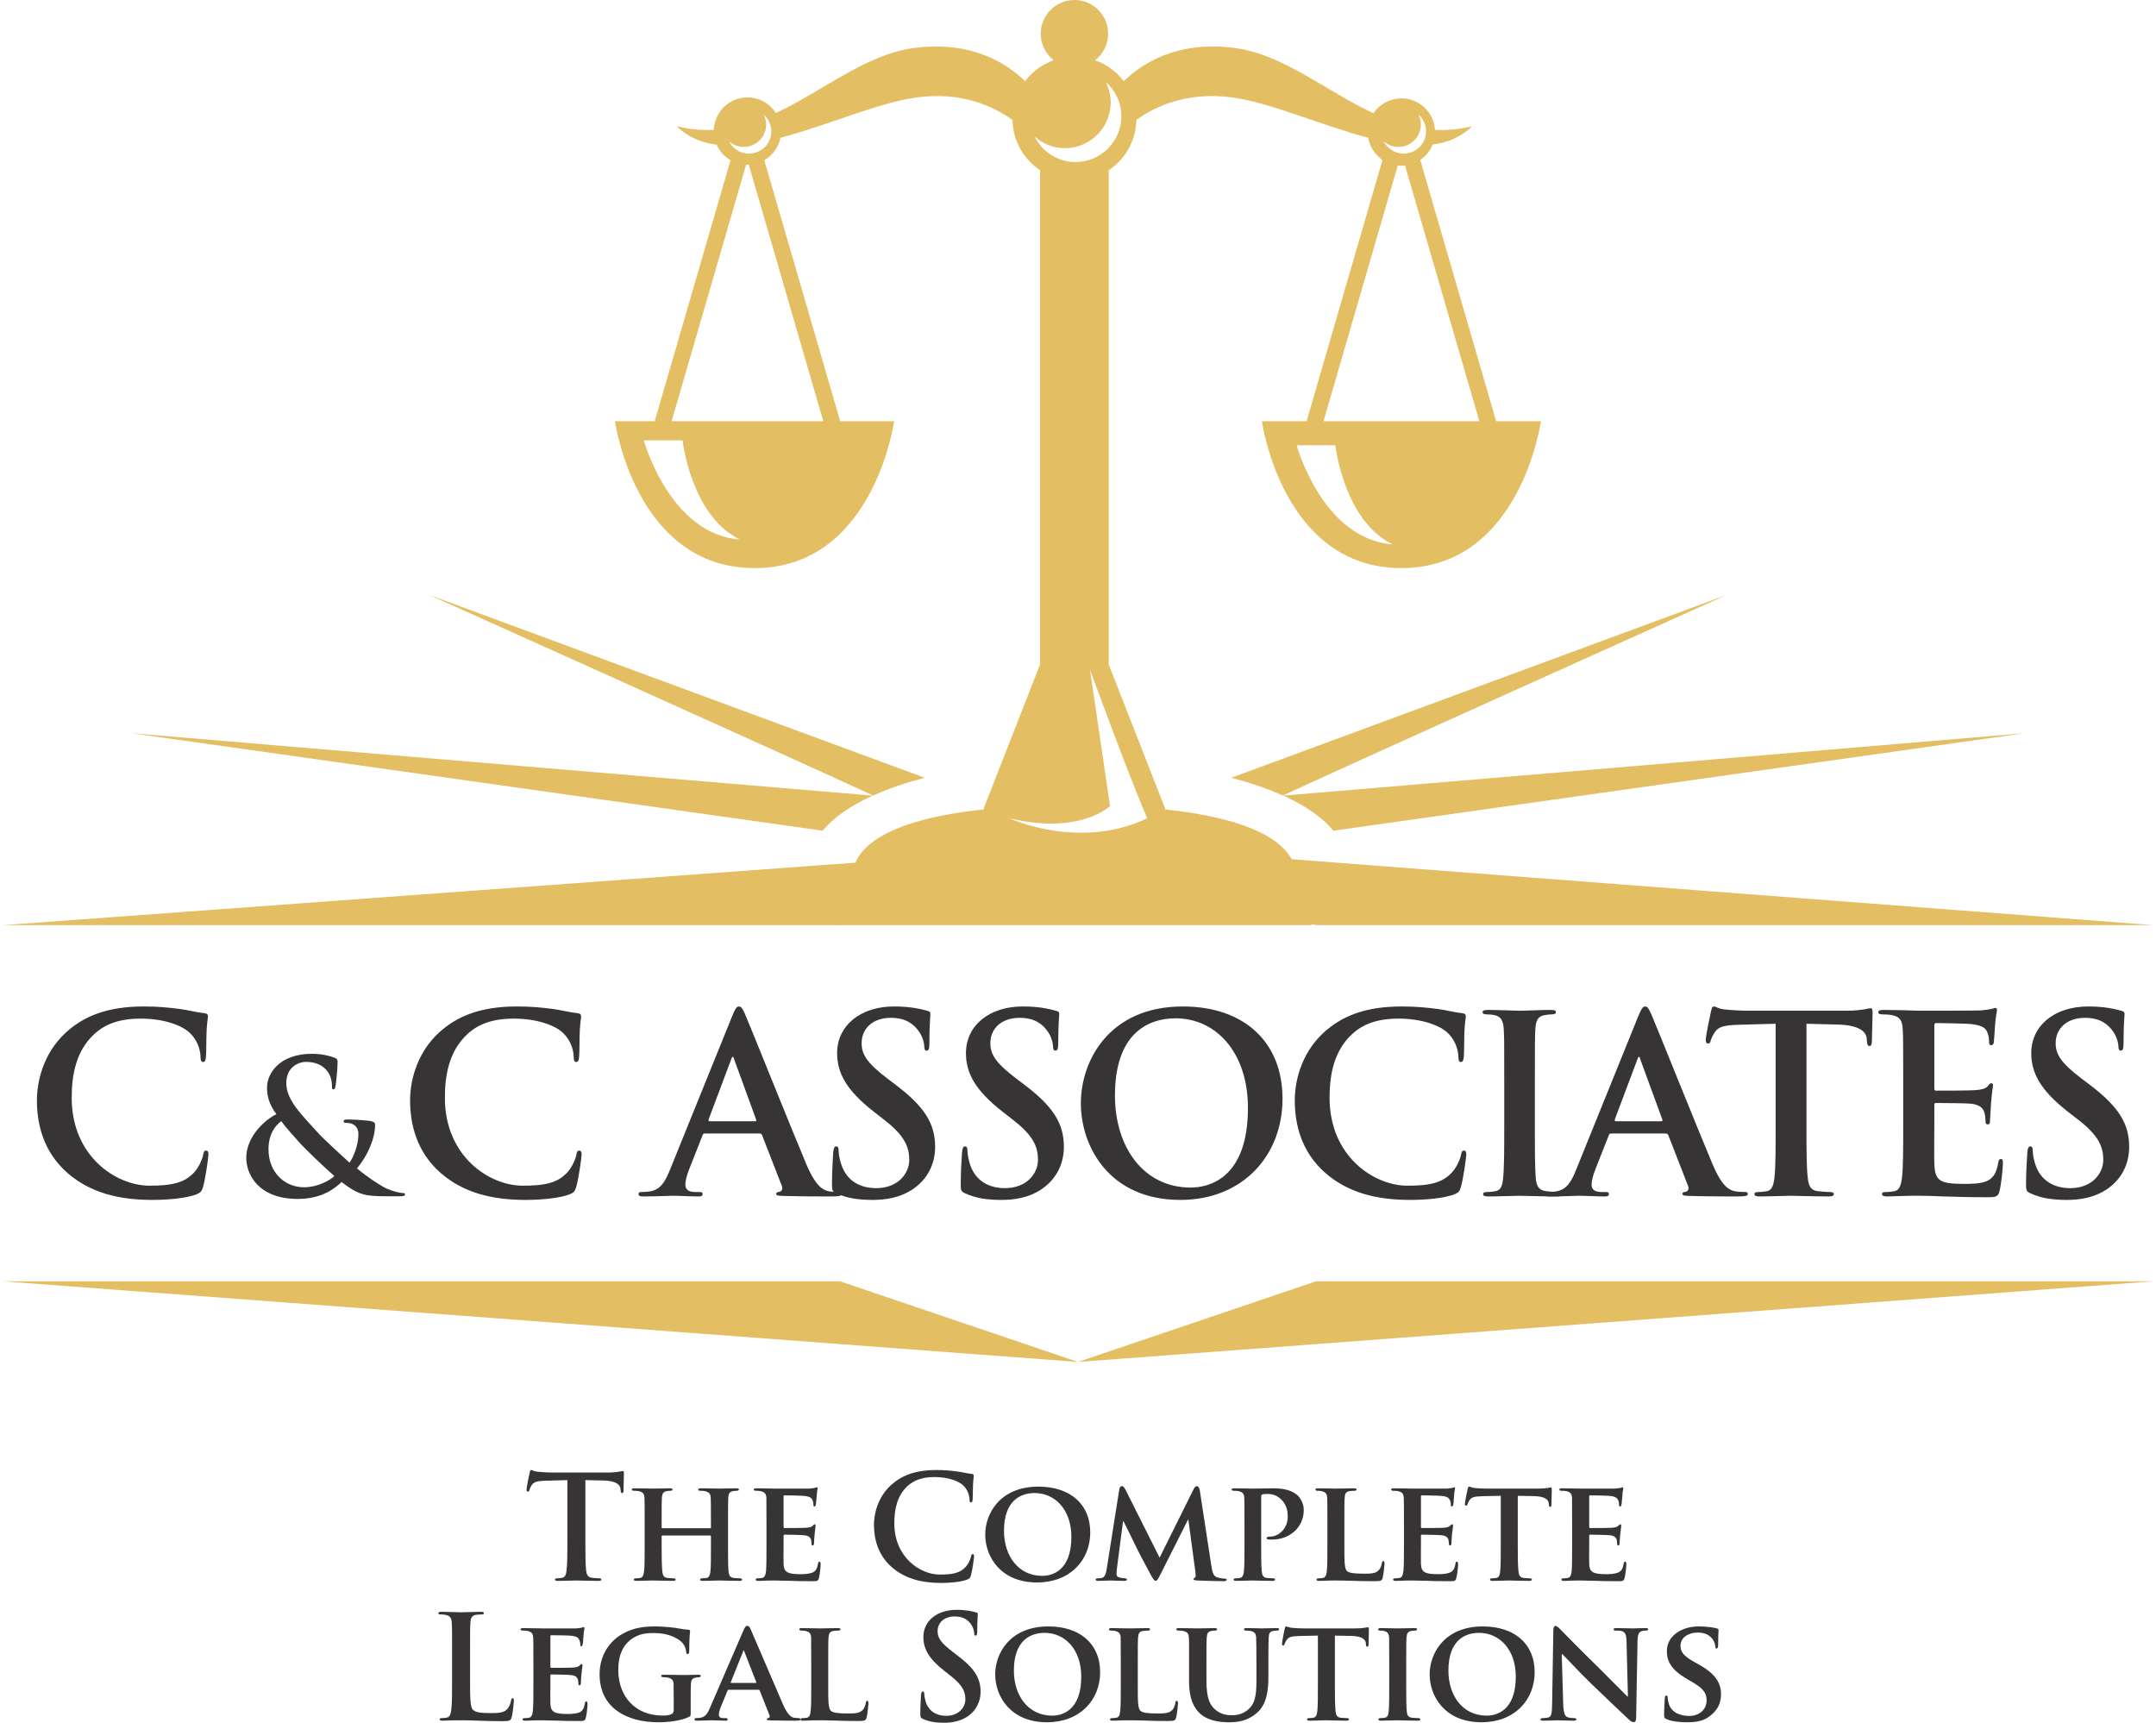 <svg xmlns="http://www.w3.org/2000/svg" xmlns:xlink="http://www.w3.org/1999/xlink" xmlns:xodm="http://www.corel.com/coreldraw/odm/2003" xml:space="preserve" width="219px" height="175px" style="shape-rendering:geometricPrecision; text-rendering:geometricPrecision; image-rendering:optimizeQuality; fill-rule:evenodd; clip-rule:evenodd" viewBox="0 0 217.62 174.37"> <defs>  <style type="text/css">   <![CDATA[    .fil1 {fill:#373435;fill-rule:nonzero}    .fil0 {fill:#E4BE62;fill-rule:nonzero}   ]]>  </style> </defs> <g id="Layer_x0020_1">    <path class="fil0" d="M93.29 78.72l-50.13 -18.5c0,0 37.05,16.65 44.92,20.3 1.51,-0.69 3.27,-1.29 5.21,-1.8z"></path>  <path class="fil0" d="M88.04 80.53l-75.05 -6.32 69.98 9.87c1.06,-1.31 2.79,-2.52 5.07,-3.55z"></path>  <polygon class="fil0" points="0,93.64 84.73,93.64 111.14,85.49 "></polygon>  <polygon class="fil0" points="217.62,93.64 132.89,93.64 111.14,85.49 "></polygon>  <polygon class="fil0" points="217.62,129.69 132.89,129.69 108.81,137.85 "></polygon>  <polygon class="fil0" points="0,129.69 84.73,129.69 108.81,137.85 "></polygon>  <path class="fil0" d="M129.58 80.53c2.28,1.03 4.02,2.24 5.07,3.55l69.97 -9.87 -75.04 6.32z"></path>  <path class="fil0" d="M129.54 80.52c7.87,-3.65 44.91,-20.3 44.91,-20.3l-50.12 18.5c1.93,0.51 3.69,1.11 5.21,1.8z"></path>  <path class="fil0" d="M151.13 42.63l-7.68 -26.44c0.56,-0.38 1,-0.92 1.26,-1.56 1.53,-0.2 2.89,-0.76 3.98,-1.85 -1.3,0.32 -2.55,0.42 -3.75,0.37 -0.11,-1.79 -1.59,-3.19 -3.4,-3.19 -1.18,0 -2.21,0.59 -2.83,1.5 -4.79,-2.23 -9.09,-5.92 -13.94,-6.59 -6.09,-0.85 -9.73,1.77 -11.32,3.35 -0.74,-0.96 -1.74,-1.71 -2.91,-2.12 0.81,-0.63 1.32,-1.6 1.32,-2.69 0,-1.88 -1.53,-3.41 -3.41,-3.41 -1.89,0 -3.41,1.53 -3.41,3.41 0,1.09 0.51,2.06 1.31,2.69 -1.16,0.41 -2.17,1.16 -2.9,2.12 -1.59,-1.58 -5.23,-4.2 -11.33,-3.35 -4.83,0.67 -9.12,4.34 -13.89,6.57 -0.6,-0.95 -1.66,-1.58 -2.87,-1.58 -1.85,0 -3.35,1.46 -3.41,3.29 -1.2,0.05 -2.44,-0.05 -3.75,-0.37 1.11,1.1 2.48,1.66 4.03,1.86 0.29,0.66 0.79,1.21 1.41,1.58l-7.67 26.41 -4.02 0c0,0 2.05,14.87 14.13,14.87 12.07,0 14.12,-14.87 14.12,-14.87l-5.46 0 -7.68 -26.41c0.83,-0.48 1.44,-1.31 1.64,-2.28 4.79,-1.24 9.97,-3.59 13.87,-4.09 4.48,-0.58 7.68,0.9 9.61,2.29 0.04,2.13 1.14,3.99 2.79,5.09l0 50.02 -5.71 14.59c0,0 0.03,0.03 0.07,0.08 -12.7,1.33 -13.53,5.48 -13.29,7.22l-1.26 0c-0.91,0 -1.64,0.73 -1.64,1.63l0 1.23c0,0.91 0.73,1.64 1.64,1.64l47.34 0c0.9,0 1.64,-0.73 1.64,-1.64l0 -1.23c0,-0.9 -0.74,-1.63 -1.64,-1.63l-1.27 0c0.24,-1.74 -0.59,-5.89 -13.29,-7.22 0.05,-0.05 0.07,-0.08 0.07,-0.08l-5.71 -14.59 0 -50.02c1.66,-1.1 2.75,-2.96 2.8,-5.09 1.93,-1.39 5.12,-2.87 9.61,-2.29 3.89,0.5 9.06,2.84 13.85,4.09 0.16,0.93 0.7,1.74 1.45,2.25l-7.68 26.44 -4.53 0c0,0 2.05,14.87 14.12,14.87 12.08,0 14.12,-14.87 14.12,-14.87l-4.53 0zm-86.26 1.94l3.92 0c0,0 0.83,7.61 5.8,10.04 -7.13,-0.54 -9.72,-10.04 -9.72,-10.04zm18.16 -1.94l-15.35 0 7.54 -25.96c0.04,0 0.09,0.01 0.14,0.01 0.04,0 0.09,-0.01 0.13,-0.01l7.54 25.96zm-7.52 -27.08c-0.89,0 -1.65,-0.51 -2.02,-1.25 0.4,0.35 0.91,0.57 1.49,0.57 1.25,0 2.27,-1.01 2.27,-2.26 0,-0.37 -0.1,-0.71 -0.25,-1.01 0.47,0.41 0.77,1.01 0.77,1.69 0,1.25 -1.01,2.26 -2.26,2.26zm40.31 67.27c-6.9,3.3 -13.95,0 -13.95,0 7.21,1.73 10.18,-1.25 10.18,-1.25l-2.03 -13.8c0,0 4.07,11.13 5.8,15.05zm-7.27 -66.42c-1.81,0 -3.37,-1.06 -4.13,-2.58 0.82,0.72 1.88,1.18 3.06,1.18 2.56,0 4.64,-2.08 4.64,-4.65 0,-0.75 -0.19,-1.44 -0.51,-2.06 0.97,0.85 1.59,2.08 1.59,3.47 0,2.56 -2.08,4.64 -4.65,4.64zm32.69 -1.53c1.25,0 2.27,-1.01 2.27,-2.26 0,-0.37 -0.09,-0.71 -0.24,-1.01 0.46,0.41 0.77,1.01 0.77,1.69 0,1.25 -1.02,2.26 -2.27,2.26 -0.89,0 -1.64,-0.51 -2.02,-1.25 0.4,0.35 0.92,0.57 1.49,0.57zm-10.3 30.2l3.92 0c0,0 0.82,7.6 5.8,10.03 -7.13,-0.54 -9.72,-10.03 -9.72,-10.03zm2.72 -2.44l7.51 -25.87c0.13,0.01 0.25,0.02 0.37,0.02 0.13,0 0.25,-0.01 0.37,-0.02l7.52 25.87 -15.77 0z"></path>  <path class="fil1" d="M6.54 118.73c-2.45,-2.15 -3.1,-4.94 -3.1,-7.37 0,-1.69 0.53,-4.64 2.92,-6.84 1.8,-1.65 4.17,-2.65 7.89,-2.65 1.55,0 2.48,0.11 3.63,0.25 0.95,0.13 1.74,0.35 2.49,0.43 0.28,0.02 0.38,0.15 0.38,0.3 0,0.2 -0.08,0.5 -0.13,1.37 -0.05,0.82 -0.02,2.2 -0.07,2.7 -0.03,0.37 -0.08,0.57 -0.3,0.57 -0.2,0 -0.25,-0.2 -0.25,-0.54 -0.03,-0.78 -0.35,-1.65 -0.98,-2.3 -0.82,-0.88 -2.77,-1.55 -5.07,-1.55 -2.17,0 -3.59,0.55 -4.69,1.55 -1.82,1.67 -2.3,4.04 -2.3,6.46 0,5.95 4.52,8.9 7.87,8.9 2.22,0 3.57,-0.26 4.57,-1.4 0.42,-0.48 0.75,-1.2 0.85,-1.65 0.07,-0.4 0.12,-0.5 0.32,-0.5 0.18,0 0.23,0.17 0.23,0.37 0,0.3 -0.3,2.47 -0.55,3.32 -0.13,0.43 -0.23,0.55 -0.65,0.73 -1,0.4 -2.9,0.57 -4.5,0.57 -3.42,0 -6.29,-0.75 -8.56,-2.72z"></path>  <path class="fil1" d="M27.68 112.77c-0.78,-1.05 -0.93,-1.82 -0.95,-2.66 -0.02,-1.48 1.29,-3.45 4.55,-3.45 0.92,0 1.76,0.19 2.27,0.39 0.32,0.12 0.32,0.26 0.32,0.49 0,0.62 -0.15,2.12 -0.21,2.4 -0.04,0.28 -0.11,0.32 -0.23,0.32 -0.11,0 -0.13,-0.08 -0.13,-0.36 0,-0.49 -0.13,-1.09 -0.54,-1.57 -0.38,-0.45 -1.03,-0.85 -2.08,-0.85 -0.79,0 -2,0.55 -2,2.14 0,1.76 1.61,3.26 3.11,4.93 0.63,0.73 2.94,2.81 3.29,3.13 0.38,-0.53 0.9,-1.75 0.9,-2.89 0,-0.28 -0.07,-0.62 -0.35,-0.86 -0.25,-0.23 -0.64,-0.28 -0.92,-0.28 -0.12,0 -0.23,-0.04 -0.23,-0.15 0,-0.15 0.15,-0.19 0.3,-0.19 0.45,0 1.2,0.02 2.25,0.13 0.36,0.04 0.64,0.15 0.64,0.38 0,1.44 -0.77,3.18 -1.84,4.44 1.26,1.03 2.1,1.53 2.6,1.83 0.6,0.36 1.64,0.66 2.01,0.66 0.17,0 0.26,0.02 0.26,0.17 0,0.11 -0.15,0.16 -0.56,0.16l-1.44 0c-2.14,0 -2.81,-0.2 -4.42,-1.44 -0.62,0.56 -1.88,1.71 -4.44,1.71 -4.01,0 -5.21,-2.51 -5.21,-4.15 0,-2.19 1.93,-3.89 3.05,-4.43zm5.87 6.27c-1.09,-0.94 -2.89,-2.7 -3.38,-3.22 -0.48,-0.52 -1.68,-1.87 -2,-2.34 -0.64,0.47 -1.29,1.35 -1.29,2.85 0,2.34 1.65,3.84 3.59,3.84 1.45,0 2.68,-0.75 3.08,-1.13z"></path>  <path class="fil1" d="M44.31 118.73c-2.45,-2.15 -3.1,-4.94 -3.1,-7.37 0,-1.69 0.53,-4.64 2.92,-6.84 1.8,-1.65 4.17,-2.65 7.89,-2.65 1.55,0 2.47,0.11 3.63,0.25 0.94,0.13 1.74,0.35 2.49,0.43 0.28,0.02 0.38,0.15 0.38,0.3 0,0.2 -0.08,0.5 -0.13,1.37 -0.05,0.82 -0.02,2.2 -0.07,2.7 -0.03,0.37 -0.08,0.57 -0.3,0.57 -0.2,0 -0.25,-0.2 -0.25,-0.54 -0.03,-0.78 -0.35,-1.65 -0.98,-2.3 -0.82,-0.88 -2.77,-1.55 -5.07,-1.55 -2.17,0 -3.59,0.55 -4.69,1.55 -1.82,1.67 -2.3,4.04 -2.3,6.46 0,5.95 4.52,8.9 7.87,8.9 2.22,0 3.57,-0.26 4.57,-1.4 0.42,-0.48 0.75,-1.2 0.85,-1.65 0.07,-0.4 0.12,-0.5 0.32,-0.5 0.18,0 0.23,0.17 0.23,0.37 0,0.3 -0.3,2.47 -0.55,3.32 -0.13,0.43 -0.23,0.55 -0.65,0.73 -1,0.4 -2.9,0.57 -4.5,0.57 -3.42,0 -6.29,-0.75 -8.56,-2.72z"></path>  <path class="fil1" d="M71.02 114.73c-0.12,0 -0.17,0.06 -0.22,0.21l-1.35 3.42c-0.25,0.62 -0.38,1.22 -0.38,1.52 0,0.45 0.23,0.77 1,0.77l0.38 0c0.3,0 0.37,0.05 0.37,0.2 0,0.2 -0.14,0.25 -0.42,0.25 -0.8,0 -1.87,-0.07 -2.65,-0.07 -0.27,0 -1.65,0.07 -2.94,0.07 -0.33,0 -0.48,-0.05 -0.48,-0.25 0,-0.15 0.1,-0.2 0.3,-0.2 0.22,0 0.58,-0.02 0.77,-0.05 1.16,-0.15 1.63,-1 2.13,-2.24l6.27 -15.49c0.29,-0.72 0.45,-1 0.69,-1 0.23,0 0.38,0.23 0.63,0.8 0.6,1.38 4.59,11.37 6.19,15.16 0.95,2.25 1.68,2.6 2.2,2.73 0.37,0.07 0.75,0.09 1.05,0.09 0.2,0 0.32,0.03 0.32,0.2 0,0.2 -0.22,0.25 -1.15,0.25 -0.89,0 -2.72,0 -4.72,-0.05 -0.44,-0.02 -0.74,-0.02 -0.74,-0.2 0,-0.15 0.1,-0.2 0.35,-0.22 0.17,-0.05 0.35,-0.28 0.22,-0.58l-2 -5.14c-0.05,-0.12 -0.12,-0.18 -0.25,-0.18l-5.57 0zm5.1 -1.24c0.12,0 0.15,-0.08 0.12,-0.15l-2.24 -6.15c-0.03,-0.1 -0.05,-0.22 -0.13,-0.22 -0.07,0 -0.12,0.12 -0.15,0.22l-2.3 6.12c-0.02,0.1 0,0.18 0.11,0.18l4.59 0z"></path>  <path class="fil1" d="M84.38 120.8c-0.4,-0.17 -0.47,-0.3 -0.47,-0.85 0,-1.37 0.1,-2.87 0.12,-3.27 0.03,-0.37 0.1,-0.65 0.3,-0.65 0.23,0 0.25,0.23 0.25,0.43 0,0.32 0.1,0.85 0.23,1.27 0.55,1.85 2.02,2.53 3.57,2.53 2.25,0 3.35,-1.53 3.35,-2.85 0,-1.23 -0.38,-2.38 -2.45,-4l-1.15 -0.9c-2.75,-2.15 -3.7,-3.89 -3.7,-5.92 0,-2.74 2.3,-4.72 5.77,-4.72 1.63,0 2.67,0.25 3.33,0.43 0.22,0.05 0.34,0.12 0.34,0.3 0,0.32 -0.1,1.05 -0.1,2.99 0,0.55 -0.07,0.75 -0.27,0.75 -0.18,0 -0.25,-0.14 -0.25,-0.45 0,-0.22 -0.13,-1 -0.65,-1.64 -0.38,-0.48 -1.1,-1.23 -2.72,-1.23 -1.85,0 -2.97,1.08 -2.97,2.57 0,1.15 0.57,2.03 2.64,3.6l0.7 0.53c3.02,2.27 4.1,3.99 4.1,6.36 0,1.45 -0.55,3.17 -2.35,4.35 -1.25,0.8 -2.65,1.02 -3.97,1.02 -1.45,0 -2.57,-0.17 -3.65,-0.65z"></path>  <path class="fil1" d="M97.42 120.8c-0.4,-0.17 -0.48,-0.3 -0.48,-0.85 0,-1.37 0.1,-2.87 0.13,-3.27 0.02,-0.37 0.1,-0.65 0.3,-0.65 0.22,0 0.25,0.23 0.25,0.43 0,0.32 0.1,0.85 0.22,1.27 0.55,1.85 2.03,2.53 3.57,2.53 2.25,0 3.35,-1.53 3.35,-2.85 0,-1.23 -0.37,-2.38 -2.45,-4l-1.15 -0.9c-2.75,-2.15 -3.69,-3.89 -3.69,-5.92 0,-2.74 2.29,-4.72 5.76,-4.72 1.63,0 2.68,0.25 3.33,0.43 0.22,0.05 0.35,0.12 0.35,0.3 0,0.32 -0.1,1.05 -0.1,2.99 0,0.55 -0.08,0.75 -0.28,0.75 -0.17,0 -0.25,-0.14 -0.25,-0.45 0,-0.22 -0.12,-1 -0.65,-1.64 -0.37,-0.48 -1.1,-1.23 -2.72,-1.23 -1.85,0 -2.97,1.08 -2.97,2.57 0,1.15 0.57,2.03 2.65,3.6l0.7 0.53c3.02,2.27 4.09,3.99 4.09,6.36 0,1.45 -0.55,3.17 -2.35,4.35 -1.24,0.8 -2.64,1.02 -3.97,1.02 -1.45,0 -2.57,-0.17 -3.64,-0.65z"></path>  <path class="fil1" d="M109.1 111.66c0,-4.26 2.83,-9.79 10.32,-9.79 6.22,0 10.09,3.62 10.09,9.34 0,5.72 -4,10.24 -10.34,10.24 -7.17,0 -10.07,-5.37 -10.07,-9.79zm16.91 0.48c0,-5.6 -3.22,-9.07 -7.32,-9.07 -2.87,0 -6.14,1.6 -6.14,7.82 0,5.19 2.87,9.31 7.67,9.31 1.75,0 5.79,-0.84 5.79,-8.06z"></path>  <path class="fil1" d="M133.85 118.73c-2.45,-2.15 -3.1,-4.94 -3.1,-7.37 0,-1.69 0.53,-4.64 2.92,-6.84 1.8,-1.65 4.18,-2.65 7.89,-2.65 1.55,0 2.48,0.11 3.63,0.25 0.95,0.13 1.74,0.35 2.49,0.43 0.28,0.02 0.38,0.15 0.38,0.3 0,0.2 -0.08,0.5 -0.13,1.37 -0.05,0.82 -0.02,2.2 -0.07,2.7 -0.03,0.37 -0.08,0.57 -0.3,0.57 -0.2,0 -0.25,-0.2 -0.25,-0.54 -0.03,-0.78 -0.35,-1.65 -0.98,-2.3 -0.82,-0.88 -2.77,-1.55 -5.07,-1.55 -2.17,0 -3.59,0.55 -4.69,1.55 -1.82,1.67 -2.3,4.04 -2.3,6.46 0,5.95 4.52,8.9 7.87,8.9 2.22,0 3.57,-0.26 4.57,-1.4 0.42,-0.48 0.75,-1.2 0.85,-1.65 0.07,-0.4 0.12,-0.5 0.32,-0.5 0.18,0 0.23,0.17 0.23,0.37 0,0.3 -0.3,2.47 -0.55,3.32 -0.13,0.43 -0.22,0.55 -0.65,0.73 -1,0.4 -2.9,0.57 -4.5,0.57 -3.42,0 -6.29,-0.75 -8.56,-2.72z"></path>  <path class="fil1" d="M151.95 109.47c0,-3.8 0,-4.5 -0.05,-5.3 -0.04,-0.85 -0.3,-1.27 -0.85,-1.4 -0.27,-0.07 -0.59,-0.1 -0.89,-0.1 -0.25,0 -0.4,-0.05 -0.4,-0.25 0,-0.15 0.2,-0.2 0.6,-0.2 0.95,0 2.52,0.08 3.24,0.08 0.63,0 2.1,-0.08 3.05,-0.08 0.32,0 0.53,0.05 0.53,0.2 0,0.2 -0.16,0.25 -0.41,0.25 -0.25,0 -0.45,0.03 -0.75,0.08 -0.67,0.12 -0.87,0.55 -0.92,1.42 -0.05,0.8 -0.05,1.5 -0.05,5.3l0 4.39c0,2.42 0,4.4 0.1,5.47 0.08,0.68 0.25,1.12 1,1.23 0.35,0.04 0.9,0.09 1.27,0.09 0.28,0 0.4,0.08 0.4,0.2 0,0.18 -0.2,0.25 -0.47,0.25 -1.65,0 -3.22,-0.07 -3.9,-0.07 -0.57,0 -2.14,0.07 -3.14,0.07 -0.33,0 -0.5,-0.07 -0.5,-0.25 0,-0.12 0.1,-0.2 0.4,-0.2 0.37,0 0.67,-0.05 0.89,-0.09 0.5,-0.11 0.66,-0.53 0.73,-1.26 0.12,-1.04 0.12,-3.02 0.12,-5.44l0 -4.39z"></path>  <path class="fil1" d="M162.74 114.73c-0.12,0 -0.17,0.06 -0.22,0.21l-1.35 3.42c-0.25,0.62 -0.38,1.22 -0.38,1.52 0,0.45 0.23,0.77 1,0.77l0.38 0c0.3,0 0.37,0.05 0.37,0.2 0,0.2 -0.15,0.25 -0.42,0.25 -0.8,0 -1.88,-0.07 -2.65,-0.07 -0.27,0 -1.65,0.07 -2.95,0.07 -0.32,0 -0.47,-0.05 -0.47,-0.25 0,-0.15 0.1,-0.2 0.3,-0.2 0.22,0 0.57,-0.02 0.77,-0.05 1.15,-0.15 1.63,-1 2.12,-2.24l6.27 -15.49c0.3,-0.72 0.45,-1 0.7,-1 0.23,0 0.38,0.23 0.63,0.8 0.6,1.38 4.59,11.37 6.19,15.16 0.95,2.25 1.67,2.6 2.2,2.73 0.37,0.07 0.75,0.09 1.05,0.09 0.2,0 0.32,0.03 0.32,0.2 0,0.2 -0.22,0.25 -1.15,0.25 -0.9,0 -2.72,0 -4.72,-0.05 -0.45,-0.02 -0.75,-0.02 -0.75,-0.2 0,-0.15 0.1,-0.2 0.35,-0.22 0.18,-0.05 0.35,-0.28 0.23,-0.58l-2 -5.14c-0.05,-0.12 -0.12,-0.18 -0.25,-0.18l-5.57 0zm5.1 -1.24c0.12,0 0.15,-0.08 0.12,-0.15l-2.25 -6.15c-0.02,-0.1 -0.05,-0.22 -0.12,-0.22 -0.08,0 -0.13,0.12 -0.15,0.22l-2.3 6.12c-0.02,0.1 0,0.18 0.1,0.18l4.6 0z"></path>  <path class="fil1" d="M179.42 103.62l-3.72 0.1c-1.45,0.05 -2.05,0.18 -2.42,0.73 -0.25,0.37 -0.38,0.67 -0.43,0.87 -0.05,0.2 -0.12,0.3 -0.27,0.3 -0.18,0 -0.23,-0.13 -0.23,-0.4 0,-0.4 0.48,-2.67 0.53,-2.87 0.07,-0.33 0.15,-0.48 0.3,-0.48 0.2,0 0.45,0.25 1.07,0.3 0.73,0.08 1.67,0.13 2.5,0.13l9.89 0c0.8,0 1.35,-0.08 1.72,-0.13 0.37,-0.07 0.57,-0.12 0.67,-0.12 0.18,0 0.2,0.15 0.2,0.52 0,0.53 -0.07,2.25 -0.07,2.9 -0.02,0.25 -0.08,0.4 -0.23,0.4 -0.2,0 -0.24,-0.12 -0.27,-0.5l-0.03 -0.27c-0.04,-0.65 -0.72,-1.35 -2.94,-1.4l-3.15 -0.08 0 10.24c0,2.3 0,4.27 0.13,5.34 0.07,0.7 0.22,1.25 0.97,1.36 0.35,0.04 0.9,0.09 1.28,0.09 0.27,0 0.39,0.08 0.39,0.2 0,0.18 -0.2,0.25 -0.47,0.25 -1.65,0 -3.22,-0.07 -3.92,-0.07 -0.58,0 -2.15,0.07 -3.15,0.07 -0.32,0 -0.5,-0.07 -0.5,-0.25 0,-0.12 0.1,-0.2 0.4,-0.2 0.37,0 0.68,-0.05 0.9,-0.09 0.5,-0.11 0.65,-0.66 0.73,-1.38 0.12,-1.05 0.12,-3.02 0.12,-5.32l0 -10.24z"></path>  <path class="fil1" d="M192.33 109.47c0,-3.8 0,-4.5 -0.05,-5.3 -0.05,-0.85 -0.25,-1.25 -1.07,-1.42 -0.2,-0.05 -0.63,-0.08 -0.98,-0.08 -0.27,0 -0.42,-0.05 -0.42,-0.22 0,-0.18 0.17,-0.23 0.55,-0.23 0.67,0 1.4,0.03 2.02,0.03 0.65,0.02 1.22,0.05 1.57,0.05 0.8,0 5.77,0 6.25,-0.03 0.47,-0.05 0.87,-0.1 1.07,-0.15 0.13,-0.02 0.27,-0.1 0.4,-0.1 0.12,0 0.15,0.1 0.15,0.23 0,0.17 -0.12,0.47 -0.2,1.62 -0.02,0.25 -0.08,1.35 -0.12,1.65 -0.03,0.12 -0.08,0.27 -0.26,0.27 -0.17,0 -0.22,-0.12 -0.22,-0.34 0,-0.18 -0.02,-0.6 -0.15,-0.9 -0.17,-0.45 -0.42,-0.75 -1.67,-0.9 -0.43,-0.05 -3.05,-0.1 -3.55,-0.1 -0.12,0 -0.17,0.07 -0.17,0.25l0 6.32c0,0.17 0.02,0.27 0.17,0.27 0.55,0 3.42,0 4,-0.05 0.6,-0.05 0.97,-0.13 1.2,-0.37 0.17,-0.2 0.27,-0.33 0.39,-0.33 0.1,0 0.18,0.05 0.18,0.2 0,0.15 -0.1,0.55 -0.2,1.82 -0.02,0.5 -0.1,1.5 -0.1,1.68 0,0.2 0,0.47 -0.22,0.47 -0.18,0 -0.23,-0.1 -0.23,-0.22 -0.02,-0.25 -0.02,-0.58 -0.1,-0.9 -0.12,-0.5 -0.47,-0.88 -1.4,-0.98 -0.47,-0.05 -2.94,-0.07 -3.55,-0.07 -0.12,0 -0.14,0.1 -0.14,0.25l0 1.97c0,0.85 -0.03,3.15 0,3.87 0.05,1.72 0.44,2.1 2.99,2.1 0.65,0 1.7,0 2.35,-0.3 0.65,-0.3 0.95,-0.83 1.13,-1.85 0.05,-0.27 0.1,-0.37 0.27,-0.37 0.2,0 0.2,0.2 0.2,0.45 0,0.57 -0.2,2.27 -0.33,2.77 -0.17,0.65 -0.39,0.65 -1.34,0.65 -1.88,0 -3.25,-0.05 -4.32,-0.08 -1.08,-0.05 -1.85,-0.07 -2.6,-0.07 -0.28,0 -0.82,0 -1.42,0.02 -0.58,0 -1.23,0.05 -1.73,0.05 -0.32,0 -0.5,-0.07 -0.5,-0.25 0,-0.12 0.1,-0.2 0.4,-0.2 0.38,0 0.68,-0.05 0.9,-0.09 0.5,-0.11 0.63,-0.66 0.73,-1.38 0.12,-1.05 0.12,-3.02 0.12,-5.32l0 -4.39z"></path>  <path class="fil1" d="M205.24 120.8c-0.4,-0.17 -0.48,-0.3 -0.48,-0.85 0,-1.37 0.11,-2.87 0.13,-3.27 0.02,-0.37 0.1,-0.65 0.3,-0.65 0.23,0 0.25,0.23 0.25,0.43 0,0.32 0.1,0.85 0.22,1.27 0.55,1.85 2.03,2.53 3.58,2.53 2.24,0 3.34,-1.53 3.34,-2.85 0,-1.23 -0.37,-2.38 -2.44,-4l-1.16 -0.9c-2.74,-2.15 -3.69,-3.89 -3.69,-5.92 0,-2.74 2.3,-4.72 5.77,-4.72 1.62,0 2.67,0.25 3.32,0.43 0.22,0.05 0.35,0.12 0.35,0.3 0,0.32 -0.1,1.05 -0.1,2.99 0,0.55 -0.07,0.75 -0.27,0.75 -0.18,0 -0.25,-0.14 -0.25,-0.45 0,-0.22 -0.13,-1 -0.65,-1.64 -0.38,-0.48 -1.1,-1.23 -2.73,-1.23 -1.84,0 -2.97,1.08 -2.97,2.57 0,1.15 0.58,2.03 2.65,3.6l0.7 0.53c3.02,2.27 4.09,3.99 4.09,6.36 0,1.45 -0.54,3.17 -2.34,4.35 -1.25,0.8 -2.65,1.02 -3.97,1.02 -1.45,0 -2.58,-0.17 -3.65,-0.65z"></path>  <path class="fil1" d="M57.13 149.81l-2.17 0.06c-0.85,0.03 -1.2,0.1 -1.42,0.42 -0.15,0.22 -0.22,0.39 -0.25,0.51 -0.02,0.12 -0.07,0.18 -0.16,0.18 -0.1,0 -0.13,-0.08 -0.13,-0.24 0,-0.23 0.28,-1.56 0.31,-1.67 0.04,-0.19 0.08,-0.28 0.17,-0.28 0.12,0 0.27,0.15 0.63,0.17 0.42,0.05 0.98,0.08 1.46,0.08l5.77 0c0.46,0 0.78,-0.05 1,-0.08 0.22,-0.04 0.34,-0.07 0.4,-0.07 0.1,0 0.11,0.09 0.11,0.31 0,0.3 -0.04,1.31 -0.04,1.69 -0.01,0.14 -0.04,0.23 -0.13,0.23 -0.12,0 -0.15,-0.07 -0.16,-0.29l-0.02 -0.16c-0.03,-0.38 -0.42,-0.79 -1.72,-0.82l-1.83 -0.04 0 5.97c0,1.35 0,2.5 0.07,3.13 0.05,0.4 0.13,0.72 0.57,0.78 0.2,0.03 0.52,0.06 0.74,0.06 0.16,0 0.24,0.04 0.24,0.12 0,0.1 -0.12,0.14 -0.28,0.14 -0.96,0 -1.88,-0.04 -2.29,-0.04 -0.33,0 -1.25,0.04 -1.84,0.04 -0.18,0 -0.29,-0.04 -0.29,-0.14 0,-0.08 0.06,-0.12 0.24,-0.12 0.22,0 0.39,-0.03 0.52,-0.06 0.29,-0.06 0.38,-0.38 0.42,-0.8 0.08,-0.61 0.08,-1.76 0.08,-3.11l0 -5.97z"></path>  <path class="fil1" d="M71.59 154.68c0.03,0 0.07,-0.02 0.07,-0.09l0 -0.26c0,-1.88 -0.01,-2.33 -0.02,-2.73 -0.03,-0.42 -0.15,-0.55 -0.56,-0.67 -0.1,-0.03 -0.32,-0.04 -0.49,-0.04 -0.15,0 -0.22,-0.04 -0.22,-0.13 0,-0.09 0.09,-0.12 0.27,-0.12 0.69,0 1.59,0.03 1.93,0.03 0.3,0 1.15,-0.03 1.65,-0.03 0.18,0 0.27,0.03 0.27,0.12 0,0.09 -0.09,0.13 -0.23,0.13 -0.1,0 -0.22,0.01 -0.38,0.04 -0.33,0.06 -0.44,0.24 -0.47,0.67 -0.02,0.4 -0.02,0.75 -0.02,2.63l0 2.18c0,1.14 0,2.12 0.05,2.65 0.05,0.35 0.12,0.59 0.51,0.65 0.18,0.02 0.45,0.04 0.66,0.04 0.13,0 0.2,0.07 0.2,0.13 0,0.09 -0.1,0.13 -0.26,0.13 -0.83,0 -1.68,-0.04 -2.02,-0.04 -0.3,0 -1.2,0.04 -1.7,0.04 -0.17,0 -0.27,-0.04 -0.27,-0.13 0,-0.06 0.06,-0.13 0.2,-0.13 0.2,0 0.35,-0.02 0.47,-0.04 0.26,-0.06 0.33,-0.3 0.38,-0.66 0.05,-0.52 0.05,-1.47 0.05,-2.61l0 -0.95c0,-0.04 -0.04,-0.07 -0.07,-0.07l-4.84 0c-0.04,0 -0.08,0.02 -0.08,0.07l0 0.95c0,1.14 0.01,2.09 0.07,2.62 0.04,0.35 0.11,0.59 0.49,0.65 0.18,0.02 0.47,0.04 0.66,0.04 0.15,0 0.2,0.07 0.2,0.13 0,0.09 -0.1,0.13 -0.26,0.13 -0.83,0 -1.72,-0.04 -2.08,-0.04 -0.29,0 -1.14,0.04 -1.65,0.04 -0.16,0 -0.25,-0.04 -0.25,-0.13 0,-0.06 0.05,-0.13 0.21,-0.13 0.19,0 0.33,-0.02 0.45,-0.04 0.26,-0.06 0.33,-0.3 0.38,-0.66 0.06,-0.52 0.06,-1.5 0.06,-2.64l0 -2.18c0,-1.88 0,-2.23 -0.02,-2.63 -0.03,-0.42 -0.15,-0.55 -0.55,-0.67 -0.1,-0.03 -0.32,-0.04 -0.51,-0.04 -0.13,0 -0.22,-0.04 -0.22,-0.13 0,-0.09 0.1,-0.12 0.28,-0.12 0.68,0 1.53,0.03 1.88,0.03 0.3,0 1.19,-0.03 1.7,-0.03 0.17,0 0.26,0.03 0.26,0.12 0,0.09 -0.07,0.13 -0.23,0.13 -0.1,0 -0.22,0.01 -0.36,0.04 -0.35,0.06 -0.45,0.24 -0.49,0.67 -0.02,0.4 -0.02,0.85 -0.02,2.73l0 0.26c0,0.07 0.04,0.09 0.08,0.09l4.84 0z"></path>  <path class="fil1" d="M77.28 154.23c0,-1.88 0,-2.23 -0.01,-2.63 -0.03,-0.42 -0.15,-0.55 -0.56,-0.67 -0.1,-0.03 -0.32,-0.04 -0.5,-0.04 -0.14,0 -0.22,-0.04 -0.22,-0.13 0,-0.09 0.1,-0.12 0.29,-0.12 0.67,0 1.48,0.03 1.85,0.03 0.41,0 3.25,0.01 3.5,0 0.23,-0.02 0.44,-0.06 0.54,-0.07 0.07,-0.02 0.14,-0.06 0.2,-0.06 0.07,0 0.09,0.06 0.09,0.11 0,0.09 -0.07,0.24 -0.1,0.81 -0.02,0.13 -0.05,0.67 -0.08,0.81 -0.01,0.06 -0.04,0.21 -0.14,0.21 -0.09,0 -0.11,-0.06 -0.11,-0.16 0,-0.09 -0.01,-0.31 -0.08,-0.46 -0.1,-0.21 -0.21,-0.39 -0.85,-0.45 -0.22,-0.03 -1.75,-0.06 -2.01,-0.06 -0.06,0 -0.08,0.05 -0.08,0.12l0 3.06c0,0.07 0.01,0.13 0.08,0.13 0.29,0 1.95,0 2.25,-0.03 0.3,-0.03 0.48,-0.07 0.61,-0.19 0.1,-0.08 0.14,-0.16 0.2,-0.16 0.06,0 0.1,0.06 0.1,0.13 0,0.08 -0.03,0.28 -0.1,0.91 -0.03,0.25 -0.06,0.74 -0.06,0.83 0,0.1 -0.01,0.28 -0.13,0.28 -0.09,0 -0.11,-0.05 -0.11,-0.1 -0.02,-0.14 -0.02,-0.3 -0.05,-0.46 -0.07,-0.24 -0.23,-0.43 -0.71,-0.48 -0.24,-0.03 -1.69,-0.06 -2.01,-0.06 -0.06,0 -0.07,0.06 -0.07,0.14l0 0.98c0,0.43 -0.02,1.48 0,1.84 0.02,0.85 0.42,1.04 1.73,1.04 0.33,0 0.87,-0.02 1.21,-0.17 0.32,-0.14 0.46,-0.4 0.55,-0.91 0.03,-0.13 0.06,-0.19 0.15,-0.19 0.1,0 0.11,0.16 0.11,0.29 0,0.28 -0.1,1.12 -0.17,1.37 -0.09,0.32 -0.2,0.32 -0.69,0.32 -0.96,0 -1.73,-0.01 -2.36,-0.04 -0.62,-0.02 -1.11,-0.03 -1.48,-0.03 -0.15,0 -0.42,0.01 -0.73,0.01 -0.31,0.02 -0.63,0.03 -0.89,0.03 -0.16,0 -0.25,-0.04 -0.25,-0.13 0,-0.06 0.04,-0.13 0.2,-0.13 0.19,0 0.34,-0.02 0.46,-0.04 0.26,-0.06 0.33,-0.3 0.38,-0.66 0.05,-0.52 0.05,-1.5 0.05,-2.64l0 -2.18z"></path>  <path class="fil1" d="M89.97 158.63c-1.43,-1.26 -1.81,-2.89 -1.81,-4.3 0,-0.99 0.31,-2.71 1.71,-4 1.05,-0.96 2.43,-1.54 4.6,-1.54 0.91,0 1.45,0.06 2.12,0.15 0.55,0.07 1.02,0.2 1.46,0.24 0.16,0.02 0.21,0.09 0.21,0.18 0,0.12 -0.04,0.29 -0.07,0.8 -0.03,0.48 -0.02,1.28 -0.04,1.58 -0.02,0.21 -0.05,0.33 -0.18,0.33 -0.11,0 -0.14,-0.12 -0.14,-0.32 -0.02,-0.45 -0.21,-0.96 -0.57,-1.34 -0.48,-0.51 -1.62,-0.91 -2.96,-0.91 -1.27,0 -2.1,0.33 -2.74,0.91 -1.06,0.97 -1.34,2.36 -1.34,3.77 0,3.47 2.64,5.19 4.59,5.19 1.3,0 2.08,-0.14 2.67,-0.82 0.24,-0.27 0.43,-0.69 0.49,-0.96 0.05,-0.23 0.08,-0.29 0.19,-0.29 0.1,0 0.13,0.1 0.13,0.22 0,0.17 -0.17,1.44 -0.32,1.94 -0.07,0.25 -0.13,0.32 -0.38,0.42 -0.58,0.23 -1.69,0.34 -2.62,0.34 -2,0 -3.67,-0.44 -5,-1.59z"></path>  <path class="fil1" d="M99.42 155.32c0,-2.11 1.49,-4.85 5.38,-4.85 3.23,0 5.25,1.79 5.25,4.63 0,2.84 -2.07,5.07 -5.38,5.07 -3.73,0 -5.25,-2.65 -5.25,-4.85zm8.72 0.23c0,-2.74 -1.65,-4.43 -3.72,-4.43 -1.42,0 -3.1,0.76 -3.1,3.82 0,2.55 1.46,4.56 3.87,4.56 0.91,0 2.95,-0.42 2.95,-3.95z"></path>  <path class="fil1" d="M112.99 150.74c0.03,-0.2 0.14,-0.32 0.24,-0.32 0.14,0 0.22,0.06 0.4,0.39l3.44 6.85 3.44 -6.93c0.1,-0.21 0.21,-0.31 0.33,-0.31 0.1,0 0.25,0.13 0.29,0.39l1.17 7.63c0.11,0.77 0.23,1.11 0.62,1.22 0.37,0.1 0.57,0.12 0.73,0.12 0.12,0 0.21,0.04 0.21,0.11 0,0.11 -0.15,0.15 -0.34,0.15 -0.32,0 -2.14,-0.04 -2.65,-0.07 -0.31,-0.02 -0.38,-0.08 -0.38,-0.15 0,-0.06 0.06,-0.1 0.15,-0.13 0.07,-0.03 0.1,-0.17 0.06,-0.53l-0.72 -5.34 -0.04 0 -2.76 5.48c-0.29,0.58 -0.36,0.7 -0.51,0.7 -0.16,0 -0.3,-0.25 -0.51,-0.63 -0.3,-0.57 -1.32,-2.46 -1.47,-2.81 -0.1,-0.23 -0.86,-1.74 -1.28,-2.6l-0.04 0 -0.62 4.78c-0.03,0.22 -0.04,0.38 -0.04,0.59 0,0.23 0.17,0.32 0.39,0.36 0.22,0.04 0.34,0.06 0.46,0.06 0.11,0 0.2,0.06 0.2,0.12 0,0.11 -0.12,0.14 -0.31,0.14 -0.54,0 -1.12,-0.04 -1.35,-0.04 -0.25,0 -0.86,0.04 -1.27,0.04 -0.13,0 -0.23,-0.03 -0.23,-0.14 0,-0.06 0.07,-0.12 0.2,-0.12 0.1,0 0.19,0 0.39,-0.03 0.35,-0.04 0.47,-0.54 0.53,-0.95l1.27 -8.03z"></path>  <path class="fil1" d="M125.66 154.23c0,-1.88 0,-2.23 -0.02,-2.63 -0.03,-0.42 -0.14,-0.55 -0.55,-0.67 -0.1,-0.03 -0.32,-0.04 -0.51,-0.04 -0.13,0 -0.22,-0.04 -0.22,-0.13 0,-0.09 0.1,-0.12 0.29,-0.12 0.67,0 1.49,0.03 1.85,0.03 0.53,0 1.55,-0.03 2.13,-0.03 1.6,0 2.18,0.53 2.39,0.7 0.28,0.26 0.64,0.82 0.64,1.49 0,1.75 -1.4,3 -3.22,3 -0.06,0 -0.32,0 -0.38,-0.02 -0.07,0 -0.16,-0.04 -0.16,-0.13 0,-0.1 0.15,-0.16 0.42,-0.16 0.72,0 1.72,-0.74 1.72,-2.01 0,-0.4 -0.04,-1.22 -0.76,-1.83 -0.46,-0.41 -0.98,-0.47 -1.28,-0.47 -0.19,0 -0.43,0.01 -0.55,0.06 -0.07,0.03 -0.1,0.1 -0.1,0.23l0 4.91c0,1.14 0,2.12 0.06,2.65 0.04,0.35 0.11,0.59 0.49,0.65 0.19,0.02 0.47,0.04 0.66,0.04 0.14,0 0.2,0.07 0.2,0.13 0,0.09 -0.1,0.13 -0.23,0.13 -0.86,0 -1.76,-0.04 -2.1,-0.04 -0.29,0 -1.11,0.04 -1.62,0.04 -0.16,0 -0.25,-0.04 -0.25,-0.13 0,-0.06 0.05,-0.13 0.21,-0.13 0.19,0 0.33,-0.02 0.45,-0.04 0.26,-0.06 0.33,-0.3 0.38,-0.66 0.06,-0.52 0.06,-1.5 0.06,-2.64l0 -2.18z"></path>  <path class="fil1" d="M135.77 156.41c0,1.59 0,2.38 0.27,2.61 0.22,0.19 0.72,0.26 1.71,0.26 0.69,0 1.18,-0.01 1.5,-0.35 0.16,-0.16 0.29,-0.51 0.32,-0.74 0.01,-0.11 0.05,-0.19 0.15,-0.19 0.08,0 0.11,0.13 0.11,0.28 0,0.14 -0.09,1.06 -0.19,1.43 -0.08,0.27 -0.14,0.33 -0.81,0.33 -0.92,0 -1.67,-0.01 -2.31,-0.04 -0.64,-0.02 -1.18,-0.03 -1.7,-0.03 -0.15,0 -0.42,0.01 -0.73,0.01 -0.31,0.02 -0.63,0.03 -0.89,0.03 -0.16,0 -0.25,-0.04 -0.25,-0.13 0,-0.06 0.05,-0.13 0.21,-0.13 0.19,0 0.33,-0.02 0.45,-0.04 0.26,-0.06 0.33,-0.3 0.38,-0.66 0.06,-0.52 0.06,-1.5 0.06,-2.64l0 -2.18c0,-1.88 0,-2.23 -0.02,-2.63 -0.03,-0.42 -0.14,-0.55 -0.55,-0.67 -0.1,-0.03 -0.26,-0.04 -0.42,-0.04 -0.15,0 -0.22,-0.04 -0.22,-0.13 0,-0.09 0.08,-0.12 0.27,-0.12 0.6,0 1.42,0.03 1.77,0.03 0.3,0 1.35,-0.03 1.85,-0.03 0.19,0 0.27,0.03 0.27,0.12 0,0.09 -0.07,0.13 -0.23,0.13 -0.14,0 -0.35,0.01 -0.49,0.04 -0.35,0.06 -0.46,0.24 -0.48,0.67 -0.03,0.4 -0.03,0.75 -0.03,2.63l0 2.18z"></path>  <path class="fil1" d="M141.8 154.23c0,-1.88 0,-2.23 -0.02,-2.63 -0.03,-0.42 -0.14,-0.55 -0.55,-0.67 -0.1,-0.03 -0.32,-0.04 -0.51,-0.04 -0.13,0 -0.22,-0.04 -0.22,-0.13 0,-0.09 0.1,-0.12 0.29,-0.12 0.67,0 1.49,0.03 1.85,0.03 0.41,0 3.25,0.01 3.5,0 0.23,-0.02 0.44,-0.06 0.54,-0.07 0.07,-0.02 0.14,-0.06 0.2,-0.06 0.08,0 0.09,0.06 0.09,0.11 0,0.09 -0.07,0.24 -0.1,0.81 -0.02,0.13 -0.05,0.67 -0.07,0.81 -0.02,0.06 -0.05,0.21 -0.15,0.21 -0.09,0 -0.1,-0.06 -0.1,-0.16 0,-0.09 -0.02,-0.31 -0.09,-0.46 -0.1,-0.21 -0.2,-0.39 -0.85,-0.45 -0.21,-0.03 -1.74,-0.06 -2.01,-0.06 -0.05,0 -0.08,0.05 -0.08,0.12l0 3.06c0,0.07 0.01,0.13 0.08,0.13 0.3,0 1.96,0 2.25,-0.03 0.3,-0.03 0.48,-0.07 0.61,-0.19 0.1,-0.08 0.15,-0.16 0.2,-0.16 0.06,0 0.11,0.06 0.11,0.13 0,0.08 -0.03,0.28 -0.11,0.91 -0.03,0.25 -0.05,0.74 -0.05,0.83 0,0.1 -0.02,0.28 -0.14,0.28 -0.08,0 -0.11,-0.05 -0.11,-0.1 -0.02,-0.14 -0.02,-0.3 -0.05,-0.46 -0.07,-0.24 -0.23,-0.43 -0.71,-0.48 -0.23,-0.03 -1.69,-0.06 -2.01,-0.06 -0.06,0 -0.07,0.06 -0.07,0.14l0 0.98c0,0.43 -0.02,1.48 0,1.84 0.03,0.85 0.42,1.04 1.73,1.04 0.34,0 0.88,-0.02 1.21,-0.17 0.32,-0.14 0.47,-0.4 0.56,-0.91 0.02,-0.13 0.05,-0.19 0.14,-0.19 0.1,0 0.12,0.16 0.12,0.29 0,0.28 -0.1,1.12 -0.18,1.37 -0.08,0.32 -0.2,0.32 -0.68,0.32 -0.97,0 -1.74,-0.01 -2.36,-0.04 -0.63,-0.02 -1.11,-0.03 -1.49,-0.03 -0.15,0 -0.42,0.01 -0.73,0.01 -0.3,0.02 -0.63,0.03 -0.89,0.03 -0.16,0 -0.25,-0.04 -0.25,-0.13 0,-0.06 0.05,-0.13 0.21,-0.13 0.19,0 0.33,-0.02 0.45,-0.04 0.26,-0.06 0.33,-0.3 0.38,-0.66 0.06,-0.52 0.06,-1.5 0.06,-2.64l0 -2.18z"></path>  <path class="fil1" d="M151.6 151.4l-1.91 0.04c-0.74,0.02 -1.05,0.1 -1.24,0.38 -0.13,0.18 -0.19,0.34 -0.21,0.42 -0.04,0.11 -0.06,0.16 -0.15,0.16 -0.09,0 -0.12,-0.07 -0.12,-0.2 0,-0.2 0.25,-1.4 0.28,-1.5 0.03,-0.16 0.07,-0.23 0.15,-0.23 0.1,0 0.23,0.1 0.55,0.14 0.38,0.04 0.86,0.06 1.28,0.06l5.2 0c0.41,0 0.69,-0.03 0.88,-0.06 0.2,-0.03 0.3,-0.06 0.35,-0.06 0.09,0 0.1,0.08 0.1,0.26 0,0.27 -0.03,1.19 -0.03,1.51 -0.02,0.13 -0.04,0.2 -0.12,0.2 -0.1,0 -0.13,-0.06 -0.14,-0.25l-0.02 -0.13c-0.02,-0.32 -0.36,-0.7 -1.51,-0.71l-1.62 -0.03 0 5.01c0,1.14 0.01,2.12 0.07,2.65 0.05,0.35 0.12,0.59 0.5,0.65 0.17,0.02 0.47,0.04 0.65,0.04 0.15,0 0.21,0.07 0.21,0.13 0,0.09 -0.1,0.13 -0.25,0.13 -0.84,0 -1.7,-0.04 -2.07,-0.04 -0.29,0 -1.16,0.04 -1.68,0.04 -0.15,0 -0.24,-0.04 -0.24,-0.13 0,-0.06 0.04,-0.13 0.2,-0.13 0.19,0 0.35,-0.02 0.45,-0.04 0.26,-0.06 0.34,-0.3 0.38,-0.66 0.06,-0.52 0.06,-1.5 0.06,-2.64l0 -5.01z"></path>  <path class="fil1" d="M158.82 154.23c0,-1.88 0,-2.23 -0.01,-2.63 -0.03,-0.42 -0.15,-0.55 -0.55,-0.67 -0.11,-0.03 -0.32,-0.04 -0.51,-0.04 -0.14,0 -0.22,-0.04 -0.22,-0.13 0,-0.09 0.1,-0.12 0.29,-0.12 0.67,0 1.48,0.03 1.85,0.03 0.41,0 3.25,0.01 3.5,0 0.23,-0.02 0.44,-0.06 0.54,-0.07 0.07,-0.02 0.14,-0.06 0.2,-0.06 0.07,0 0.09,0.06 0.09,0.11 0,0.09 -0.07,0.24 -0.1,0.81 -0.02,0.13 -0.05,0.67 -0.08,0.81 -0.01,0.06 -0.04,0.21 -0.14,0.21 -0.09,0 -0.11,-0.06 -0.11,-0.16 0,-0.09 -0.01,-0.31 -0.08,-0.46 -0.1,-0.21 -0.21,-0.39 -0.85,-0.45 -0.22,-0.03 -1.75,-0.06 -2.01,-0.06 -0.06,0 -0.08,0.05 -0.08,0.12l0 3.06c0,0.07 0.01,0.13 0.08,0.13 0.29,0 1.95,0 2.25,-0.03 0.3,-0.03 0.48,-0.07 0.61,-0.19 0.1,-0.08 0.14,-0.16 0.2,-0.16 0.06,0 0.1,0.06 0.1,0.13 0,0.08 -0.02,0.28 -0.1,0.91 -0.03,0.25 -0.06,0.74 -0.06,0.83 0,0.1 -0.01,0.28 -0.13,0.28 -0.08,0 -0.11,-0.05 -0.11,-0.1 -0.02,-0.14 -0.02,-0.3 -0.05,-0.46 -0.07,-0.24 -0.23,-0.43 -0.71,-0.48 -0.23,-0.03 -1.69,-0.06 -2.01,-0.06 -0.06,0 -0.07,0.06 -0.07,0.14l0 0.98c0,0.43 -0.02,1.48 0,1.84 0.02,0.85 0.42,1.04 1.73,1.04 0.33,0 0.87,-0.02 1.21,-0.17 0.32,-0.14 0.47,-0.4 0.55,-0.91 0.03,-0.13 0.06,-0.19 0.15,-0.19 0.1,0 0.12,0.16 0.12,0.29 0,0.28 -0.11,1.12 -0.18,1.37 -0.09,0.32 -0.2,0.32 -0.69,0.32 -0.96,0 -1.73,-0.01 -2.36,-0.04 -0.62,-0.02 -1.11,-0.03 -1.48,-0.03 -0.15,0 -0.42,0.01 -0.73,0.01 -0.31,0.02 -0.63,0.03 -0.89,0.03 -0.16,0 -0.25,-0.04 -0.25,-0.13 0,-0.06 0.04,-0.13 0.21,-0.13 0.19,0 0.33,-0.02 0.45,-0.04 0.26,-0.06 0.33,-0.3 0.38,-0.66 0.05,-0.52 0.05,-1.5 0.05,-2.64l0 -2.18z"></path>  <path class="fil1" d="M47.28 169.94c0,1.86 0,2.87 0.3,3.13 0.25,0.22 0.63,0.32 1.77,0.32 0.77,0 1.34,-0.01 1.7,-0.41 0.18,-0.19 0.35,-0.6 0.38,-0.87 0.02,-0.14 0.05,-0.22 0.16,-0.22 0.1,0 0.12,0.07 0.12,0.25 0,0.16 -0.1,1.25 -0.22,1.67 -0.09,0.32 -0.16,0.4 -0.92,0.4 -1.05,0 -1.8,-0.03 -2.46,-0.05 -0.65,-0.03 -1.18,-0.04 -1.78,-0.04 -0.16,0 -0.48,0 -0.83,0.01 -0.34,0 -0.71,0.03 -1,0.03 -0.2,0 -0.3,-0.04 -0.3,-0.14 0,-0.08 0.06,-0.12 0.24,-0.12 0.22,0 0.39,-0.03 0.52,-0.06 0.29,-0.06 0.36,-0.38 0.42,-0.8 0.08,-0.61 0.08,-1.76 0.08,-3.1l0 -2.57c0,-2.22 0,-2.62 -0.03,-3.09 -0.03,-0.5 -0.15,-0.73 -0.63,-0.83 -0.12,-0.03 -0.29,-0.04 -0.48,-0.04 -0.16,0 -0.25,-0.03 -0.25,-0.13 0,-0.11 0.11,-0.14 0.32,-0.14 0.69,0 1.6,0.05 2,0.05 0.35,0 1.41,-0.05 1.98,-0.05 0.21,0 0.31,0.03 0.31,0.14 0,0.1 -0.09,0.13 -0.27,0.13 -0.15,0 -0.39,0.01 -0.56,0.04 -0.39,0.07 -0.51,0.32 -0.54,0.83 -0.03,0.47 -0.03,0.87 -0.03,3.09l0 2.57z"></path>  <path class="fil1" d="M53.69 168.38c0,-1.88 0,-2.23 -0.02,-2.63 -0.03,-0.42 -0.14,-0.55 -0.55,-0.67 -0.1,-0.03 -0.32,-0.04 -0.51,-0.04 -0.13,0 -0.22,-0.04 -0.22,-0.13 0,-0.09 0.1,-0.12 0.29,-0.12 0.67,0 1.49,0.03 1.85,0.03 0.41,0 3.25,0.01 3.5,0 0.23,-0.02 0.44,-0.06 0.54,-0.07 0.07,-0.02 0.15,-0.06 0.2,-0.06 0.08,0 0.09,0.06 0.09,0.11 0,0.09 -0.07,0.24 -0.1,0.81 -0.02,0.13 -0.04,0.67 -0.08,0.81 -0.01,0.06 -0.04,0.21 -0.14,0.21 -0.09,0 -0.1,-0.06 -0.1,-0.16 0,-0.09 -0.02,-0.31 -0.09,-0.45 -0.1,-0.22 -0.2,-0.4 -0.85,-0.46 -0.21,-0.03 -1.74,-0.05 -2.01,-0.05 -0.05,0 -0.08,0.04 -0.08,0.11l0 3.06c0,0.07 0.01,0.13 0.08,0.13 0.3,0 1.96,0 2.25,-0.03 0.3,-0.03 0.48,-0.07 0.61,-0.19 0.1,-0.08 0.15,-0.16 0.2,-0.16 0.06,0 0.11,0.06 0.11,0.14 0,0.07 -0.03,0.27 -0.11,0.9 -0.03,0.25 -0.05,0.74 -0.05,0.83 0,0.1 -0.02,0.28 -0.14,0.28 -0.08,0 -0.11,-0.05 -0.11,-0.1 -0.01,-0.14 -0.01,-0.3 -0.05,-0.46 -0.07,-0.24 -0.23,-0.43 -0.71,-0.48 -0.23,-0.03 -1.69,-0.06 -2.01,-0.06 -0.06,0 -0.07,0.06 -0.07,0.13l0 0.99c0,0.43 -0.02,1.48 0,1.84 0.03,0.85 0.42,1.04 1.73,1.04 0.34,0 0.88,-0.02 1.21,-0.16 0.32,-0.15 0.47,-0.41 0.55,-0.92 0.03,-0.13 0.06,-0.19 0.15,-0.19 0.1,0 0.12,0.16 0.12,0.29 0,0.28 -0.1,1.12 -0.18,1.37 -0.09,0.32 -0.2,0.32 -0.68,0.32 -0.96,0 -1.74,-0.01 -2.36,-0.04 -0.63,-0.02 -1.11,-0.03 -1.49,-0.03 -0.15,0 -0.42,0.01 -0.73,0.01 -0.3,0.02 -0.63,0.03 -0.89,0.03 -0.16,0 -0.25,-0.04 -0.25,-0.13 0,-0.06 0.05,-0.13 0.21,-0.13 0.19,0 0.33,-0.02 0.45,-0.04 0.26,-0.06 0.34,-0.3 0.38,-0.66 0.06,-0.52 0.06,-1.5 0.06,-2.64l0 -2.18z"></path>  <path class="fil1" d="M69.61 173.33c0,0.34 0,0.35 -0.16,0.44 -0.86,0.42 -2.13,0.55 -3.13,0.55 -3.15,0 -5.93,-1.43 -5.93,-4.85 0,-1.98 1.06,-3.37 2.24,-4.05 1.22,-0.72 2.37,-0.8 3.45,-0.8 0.89,0 2.02,0.14 2.28,0.2 0.26,0.04 0.71,0.12 1.02,0.13 0.14,0.02 0.17,0.06 0.17,0.15 0,0.14 -0.09,0.48 -0.09,2.04 0,0.19 -0.07,0.28 -0.17,0.28 -0.09,0 -0.12,-0.06 -0.13,-0.17 -0.03,-0.27 -0.1,-0.67 -0.44,-1.02 -0.38,-0.39 -1.34,-0.94 -2.78,-0.94 -0.7,0 -1.59,0.01 -2.48,0.73 -0.71,0.58 -1.18,1.5 -1.18,3.01 0,2.67 1.72,4.61 4.46,4.61 0.33,0 0.6,0 0.9,-0.13 0.19,-0.09 0.25,-0.22 0.25,-0.44l0 -1.14c0,-0.61 0,-1.08 -0.01,-1.45 -0.02,-0.43 -0.15,-0.56 -0.56,-0.68 -0.1,-0.02 -0.32,-0.04 -0.49,-0.04 -0.12,0 -0.21,-0.06 -0.21,-0.13 0,-0.1 0.1,-0.12 0.28,-0.12 0.67,0 1.59,0.03 1.97,0.03 0.4,0 1.08,-0.03 1.5,-0.03 0.17,0 0.26,0.02 0.26,0.12 0,0.07 -0.07,0.13 -0.16,0.13 -0.1,0 -0.2,0.02 -0.35,0.04 -0.35,0.06 -0.48,0.24 -0.49,0.68 -0.02,0.37 -0.02,0.87 -0.02,1.48l0 1.37z"></path>  <path class="fil1" d="M73.45 171.03c-0.07,0 -0.08,0.01 -0.11,0.09l-0.69 1.67c-0.13,0.31 -0.19,0.61 -0.19,0.76 0,0.22 0.12,0.35 0.51,0.35l0.19 0c0.16,0 0.19,0.06 0.19,0.13 0,0.1 -0.07,0.13 -0.2,0.13 -0.43,0 -1.02,-0.04 -1.43,-0.04 -0.13,0 -0.82,0.04 -1.49,0.04 -0.16,0 -0.23,-0.03 -0.23,-0.13 0,-0.07 0.04,-0.13 0.15,-0.13 0.11,0 0.26,-0.02 0.37,-0.02 0.59,-0.08 0.81,-0.46 1.07,-1.09l3.35 -7.74c0.15,-0.35 0.25,-0.49 0.38,-0.49 0.19,0 0.25,0.11 0.38,0.39 0.3,0.69 2.45,5.7 3.26,7.58 0.5,1.12 0.86,1.28 1.1,1.33 0.19,0.02 0.33,0.04 0.48,0.04 0.11,0 0.17,0.04 0.17,0.13 0,0.1 -0.07,0.13 -0.55,0.13 -0.45,0 -1.39,0 -2.47,-0.03 -0.23,-0.01 -0.38,-0.01 -0.38,-0.1 0,-0.07 0.04,-0.12 0.16,-0.13 0.09,-0.02 0.18,-0.13 0.12,-0.28l-0.99 -2.5c-0.03,-0.08 -0.07,-0.09 -0.13,-0.09l-3.02 0zm2.74 -0.69c0.06,0 0.08,-0.02 0.06,-0.07l-1.21 -3.1c-0.01,-0.05 -0.03,-0.12 -0.06,-0.12 -0.04,0 -0.05,0.07 -0.07,0.12l-1.24 3.09c-0.03,0.06 0,0.08 0.05,0.08l2.47 0z"></path>  <path class="fil1" d="M83.53 170.56c0,1.59 0,2.38 0.28,2.61 0.22,0.19 0.72,0.26 1.7,0.26 0.69,0 1.19,-0.01 1.51,-0.35 0.16,-0.16 0.29,-0.5 0.32,-0.74 0.01,-0.12 0.04,-0.19 0.14,-0.19 0.09,0 0.12,0.13 0.12,0.28 0,0.15 -0.09,1.06 -0.19,1.43 -0.09,0.27 -0.15,0.33 -0.81,0.33 -0.92,0 -1.67,-0.01 -2.31,-0.04 -0.64,-0.02 -1.18,-0.03 -1.7,-0.03 -0.15,0 -0.43,0.01 -0.73,0.01 -0.31,0.02 -0.63,0.03 -0.89,0.03 -0.16,0 -0.25,-0.04 -0.25,-0.13 0,-0.06 0.04,-0.13 0.21,-0.13 0.18,0 0.33,-0.02 0.44,-0.04 0.27,-0.06 0.34,-0.3 0.38,-0.66 0.06,-0.52 0.06,-1.5 0.06,-2.64l0 -2.18c0,-1.88 0,-2.23 -0.01,-2.63 -0.03,-0.42 -0.15,-0.55 -0.55,-0.67 -0.11,-0.03 -0.27,-0.04 -0.43,-0.04 -0.14,0 -0.22,-0.04 -0.22,-0.13 0,-0.09 0.09,-0.12 0.28,-0.12 0.6,0 1.41,0.03 1.76,0.03 0.31,0 1.36,-0.03 1.85,-0.03 0.19,0 0.28,0.03 0.28,0.12 0,0.09 -0.07,0.13 -0.23,0.13 -0.15,0 -0.35,0.01 -0.5,0.04 -0.35,0.06 -0.45,0.24 -0.48,0.67 -0.03,0.4 -0.03,0.75 -0.03,2.63l0 2.18z"></path>  <path class="fil1" d="M93.13 173.99c-0.23,-0.11 -0.28,-0.18 -0.28,-0.5 0,-0.8 0.06,-1.68 0.07,-1.91 0.02,-0.22 0.06,-0.38 0.18,-0.38 0.13,0 0.15,0.13 0.15,0.25 0,0.19 0.06,0.5 0.13,0.74 0.32,1.08 1.18,1.48 2.08,1.48 1.31,0 1.95,-0.89 1.95,-1.66 0,-0.72 -0.22,-1.39 -1.43,-2.34l-0.66 -0.52c-1.61,-1.25 -2.16,-2.27 -2.16,-3.46 0,-1.6 1.34,-2.75 3.37,-2.75 0.94,0 1.55,0.15 1.93,0.25 0.14,0.03 0.21,0.07 0.21,0.17 0,0.19 -0.06,0.62 -0.06,1.75 0,0.32 -0.05,0.44 -0.16,0.44 -0.1,0 -0.15,-0.09 -0.15,-0.26 0,-0.14 -0.07,-0.59 -0.38,-0.97 -0.21,-0.27 -0.64,-0.71 -1.58,-0.71 -1.08,0 -1.74,0.63 -1.74,1.5 0,0.67 0.34,1.18 1.55,2.1l0.4 0.31c1.77,1.32 2.4,2.33 2.4,3.71 0,0.85 -0.33,1.85 -1.37,2.54 -0.73,0.46 -1.55,0.6 -2.32,0.6 -0.85,0 -1.5,-0.1 -2.13,-0.38z"></path>  <path class="fil1" d="M100.43 169.47c0,-2.11 1.48,-4.85 5.38,-4.85 3.23,0 5.24,1.79 5.24,4.63 0,2.84 -2.07,5.07 -5.38,5.07 -3.72,0 -5.24,-2.65 -5.24,-4.85zm8.71 0.23c0,-2.74 -1.64,-4.43 -3.71,-4.43 -1.43,0 -3.11,0.76 -3.11,3.82 0,2.55 1.46,4.56 3.88,4.56 0.9,0 2.94,-0.42 2.94,-3.95z"></path>  <path class="fil1" d="M114.86 170.56c0,1.59 0,2.38 0.28,2.61 0.22,0.19 0.72,0.26 1.71,0.26 0.68,0 1.18,-0.01 1.5,-0.35 0.16,-0.16 0.29,-0.5 0.32,-0.74 0.01,-0.12 0.04,-0.19 0.14,-0.19 0.09,0 0.12,0.13 0.12,0.28 0,0.15 -0.09,1.06 -0.19,1.43 -0.09,0.27 -0.14,0.33 -0.81,0.33 -0.92,0 -1.67,-0.01 -2.31,-0.04 -0.64,-0.02 -1.18,-0.03 -1.7,-0.03 -0.15,0 -0.43,0.01 -0.73,0.01 -0.31,0.02 -0.63,0.03 -0.89,0.03 -0.16,0 -0.25,-0.04 -0.25,-0.13 0,-0.06 0.04,-0.13 0.21,-0.13 0.18,0 0.33,-0.02 0.44,-0.04 0.27,-0.06 0.34,-0.3 0.38,-0.66 0.06,-0.52 0.06,-1.5 0.06,-2.64l0 -2.18c0,-1.88 0,-2.23 -0.01,-2.63 -0.03,-0.42 -0.15,-0.55 -0.55,-0.67 -0.11,-0.03 -0.27,-0.04 -0.43,-0.04 -0.14,0 -0.21,-0.04 -0.21,-0.13 0,-0.09 0.08,-0.12 0.27,-0.12 0.6,0 1.42,0.03 1.76,0.03 0.31,0 1.36,-0.03 1.86,-0.03 0.19,0 0.27,0.03 0.27,0.12 0,0.09 -0.07,0.13 -0.23,0.13 -0.15,0 -0.35,0.01 -0.5,0.04 -0.35,0.06 -0.45,0.24 -0.48,0.67 -0.03,0.4 -0.03,0.75 -0.03,2.63l0 2.18z"></path>  <path class="fil1" d="M120.05 168.38c0,-1.88 0.01,-2.23 -0.02,-2.63 -0.03,-0.43 -0.14,-0.55 -0.55,-0.67 -0.1,-0.03 -0.32,-0.04 -0.5,-0.04 -0.14,0 -0.22,-0.04 -0.22,-0.13 0,-0.09 0.09,-0.12 0.28,-0.12 0.69,0 1.55,0.03 1.93,0.03 0.32,0 1.18,-0.03 1.64,-0.03 0.19,0 0.28,0.03 0.28,0.12 0,0.09 -0.07,0.13 -0.2,0.13 -0.15,0 -0.22,0.01 -0.38,0.04 -0.34,0.06 -0.44,0.24 -0.47,0.67 -0.03,0.4 -0.03,0.75 -0.03,2.63l0 1.73c0,1.81 0.35,2.51 0.98,3 0.57,0.45 1.18,0.5 1.62,0.5 0.55,0 1.2,-0.16 1.71,-0.66 0.72,-0.67 0.75,-1.75 0.75,-3.01l0 -1.56c0,-1.88 -0.02,-2.23 -0.03,-2.63 -0.03,-0.42 -0.13,-0.55 -0.54,-0.67 -0.1,-0.03 -0.32,-0.04 -0.47,-0.04 -0.14,0 -0.22,-0.04 -0.22,-0.13 0,-0.09 0.09,-0.12 0.27,-0.12 0.65,0 1.51,0.03 1.53,0.03 0.14,0 1,-0.03 1.5,-0.03 0.17,0 0.26,0.03 0.26,0.12 0,0.09 -0.07,0.13 -0.22,0.13 -0.14,0 -0.22,0.01 -0.38,0.04 -0.35,0.06 -0.44,0.24 -0.46,0.67 -0.02,0.4 -0.03,0.75 -0.03,2.63l0 1.32c0,1.39 -0.15,2.84 -1.23,3.73 -0.9,0.76 -1.88,0.89 -2.71,0.89 -0.67,0 -1.99,-0.03 -2.93,-0.84 -0.65,-0.57 -1.16,-1.49 -1.16,-3.28l0 -1.82z"></path>  <path class="fil1" d="M133.09 165.55l-1.91 0.04c-0.74,0.02 -1.05,0.1 -1.24,0.38 -0.13,0.18 -0.19,0.34 -0.22,0.42 -0.03,0.11 -0.06,0.16 -0.15,0.16 -0.08,0 -0.11,-0.07 -0.11,-0.2 0,-0.2 0.25,-1.4 0.27,-1.5 0.04,-0.16 0.08,-0.23 0.15,-0.23 0.1,0 0.23,0.1 0.56,0.14 0.37,0.04 0.86,0.06 1.28,0.06l5.2 0c0.41,0 0.68,-0.03 0.88,-0.06 0.2,-0.03 0.3,-0.06 0.34,-0.06 0.09,0 0.11,0.08 0.11,0.27 0,0.26 -0.03,1.18 -0.03,1.5 -0.02,0.13 -0.05,0.2 -0.12,0.2 -0.1,0 -0.13,-0.06 -0.15,-0.25l-0.01 -0.13c-0.03,-0.32 -0.36,-0.7 -1.51,-0.71l-1.62 -0.03 0 5.01c0,1.14 0.01,2.12 0.07,2.65 0.04,0.35 0.12,0.59 0.49,0.65 0.18,0.02 0.47,0.04 0.66,0.04 0.15,0 0.21,0.07 0.21,0.13 0,0.09 -0.11,0.13 -0.25,0.13 -0.85,0 -1.71,-0.04 -2.07,-0.04 -0.29,0 -1.17,0.04 -1.68,0.04 -0.16,0 -0.25,-0.04 -0.25,-0.13 0,-0.06 0.05,-0.13 0.21,-0.13 0.19,0 0.35,-0.02 0.45,-0.04 0.26,-0.06 0.34,-0.3 0.38,-0.66 0.06,-0.52 0.06,-1.5 0.06,-2.64l0 -5.01z"></path>  <path class="fil1" d="M140.31 168.38c0,-1.88 0,-2.23 -0.01,-2.63 -0.03,-0.42 -0.16,-0.56 -0.44,-0.65 -0.15,-0.05 -0.31,-0.06 -0.47,-0.06 -0.13,0 -0.2,-0.03 -0.2,-0.15 0,-0.07 0.1,-0.1 0.3,-0.1 0.48,0 1.36,0.03 1.72,0.03 0.33,0 1.16,-0.03 1.65,-0.03 0.16,0 0.27,0.03 0.27,0.1 0,0.12 -0.08,0.15 -0.21,0.15 -0.13,0 -0.23,0.01 -0.38,0.04 -0.35,0.06 -0.45,0.24 -0.48,0.67 -0.03,0.4 -0.03,0.75 -0.03,2.63l0 2.18c0,1.2 0,2.19 0.06,2.71 0.04,0.34 0.13,0.53 0.51,0.59 0.17,0.02 0.47,0.04 0.65,0.04 0.15,0 0.21,0.07 0.21,0.13 0,0.09 -0.1,0.13 -0.25,0.13 -0.84,0 -1.72,-0.04 -2.07,-0.04 -0.29,0 -1.17,0.04 -1.67,0.04 -0.17,0 -0.25,-0.04 -0.25,-0.13 0,-0.06 0.04,-0.13 0.2,-0.13 0.19,0 0.34,-0.02 0.45,-0.04 0.27,-0.06 0.34,-0.24 0.38,-0.6 0.06,-0.51 0.06,-1.5 0.06,-2.7l0 -2.18z"></path>  <path class="fil1" d="M144.4 169.47c0,-2.11 1.49,-4.85 5.38,-4.85 3.24,0 5.25,1.79 5.25,4.63 0,2.84 -2.07,5.07 -5.38,5.07 -3.73,0 -5.25,-2.65 -5.25,-4.85zm8.72 0.23c0,-2.74 -1.65,-4.43 -3.72,-4.43 -1.43,0 -3.1,0.76 -3.1,3.82 0,2.55 1.45,4.56 3.87,4.56 0.91,0 2.95,-0.42 2.95,-3.95z"></path>  <path class="fil1" d="M157.92 172.47c0.03,0.96 0.19,1.25 0.44,1.34 0.22,0.07 0.47,0.09 0.67,0.09 0.15,0 0.22,0.06 0.22,0.13 0,0.1 -0.12,0.13 -0.29,0.13 -0.83,0 -1.43,-0.04 -1.66,-0.04 -0.12,0 -0.73,0.04 -1.39,0.04 -0.17,0 -0.29,-0.01 -0.29,-0.13 0,-0.07 0.09,-0.13 0.2,-0.13 0.18,0 0.41,-0.02 0.58,-0.06 0.34,-0.09 0.38,-0.42 0.4,-1.5l0.12 -7.34c0,-0.25 0.08,-0.43 0.21,-0.43 0.17,0 0.34,0.19 0.56,0.41 0.16,0.16 2.08,2.13 3.95,3.95 0.87,0.86 2.58,2.61 2.77,2.78l0.06 0 -0.14 -5.5c-0.01,-0.76 -0.13,-0.98 -0.43,-1.1 -0.19,-0.07 -0.5,-0.07 -0.67,-0.07 -0.16,0 -0.21,-0.06 -0.21,-0.13 0,-0.11 0.13,-0.12 0.32,-0.12 0.67,0 1.36,0.03 1.64,0.03 0.14,0 0.62,-0.03 1.25,-0.03 0.17,0 0.29,0.01 0.29,0.12 0,0.07 -0.07,0.13 -0.22,0.13 -0.13,0 -0.23,0 -0.39,0.04 -0.35,0.11 -0.45,0.32 -0.47,1.02l-0.14 7.81c0,0.28 -0.11,0.4 -0.21,0.4 -0.21,0 -0.39,-0.13 -0.52,-0.26 -0.8,-0.75 -2.41,-2.28 -3.75,-3.57 -1.4,-1.35 -2.75,-2.85 -3,-3.06l-0.05 0 0.15 5.05z"></path>  <path class="fil1" d="M168.38 174c-0.2,-0.09 -0.25,-0.14 -0.25,-0.42 0,-0.67 0.06,-1.44 0.07,-1.65 0,-0.19 0.06,-0.32 0.17,-0.32 0.11,0 0.12,0.12 0.12,0.2 0,0.16 0.05,0.43 0.12,0.65 0.28,0.92 1.24,1.22 2.04,1.22 1.11,0 1.78,-0.7 1.78,-1.57 0,-0.54 -0.13,-1.08 -1.27,-1.75l-0.74 -0.44c-1.52,-0.89 -2.01,-1.72 -2.01,-2.81 0,-1.52 1.46,-2.49 3.23,-2.49 0.84,0 1.49,0.11 1.82,0.2 0.12,0.03 0.18,0.07 0.18,0.16 0,0.16 -0.04,0.51 -0.04,1.49 0,0.26 -0.06,0.39 -0.16,0.39 -0.09,0 -0.13,-0.07 -0.13,-0.22 0,-0.11 -0.06,-0.49 -0.34,-0.81 -0.19,-0.24 -0.6,-0.59 -1.43,-0.59 -0.92,0 -1.75,0.48 -1.75,1.33 0,0.55 0.21,0.99 1.36,1.63l0.52 0.29c1.69,0.94 2.22,1.88 2.22,3 0,0.92 -0.35,1.67 -1.29,2.32 -0.61,0.44 -1.45,0.51 -2.14,0.51 -0.74,0 -1.53,-0.07 -2.08,-0.32z"></path> </g></svg>